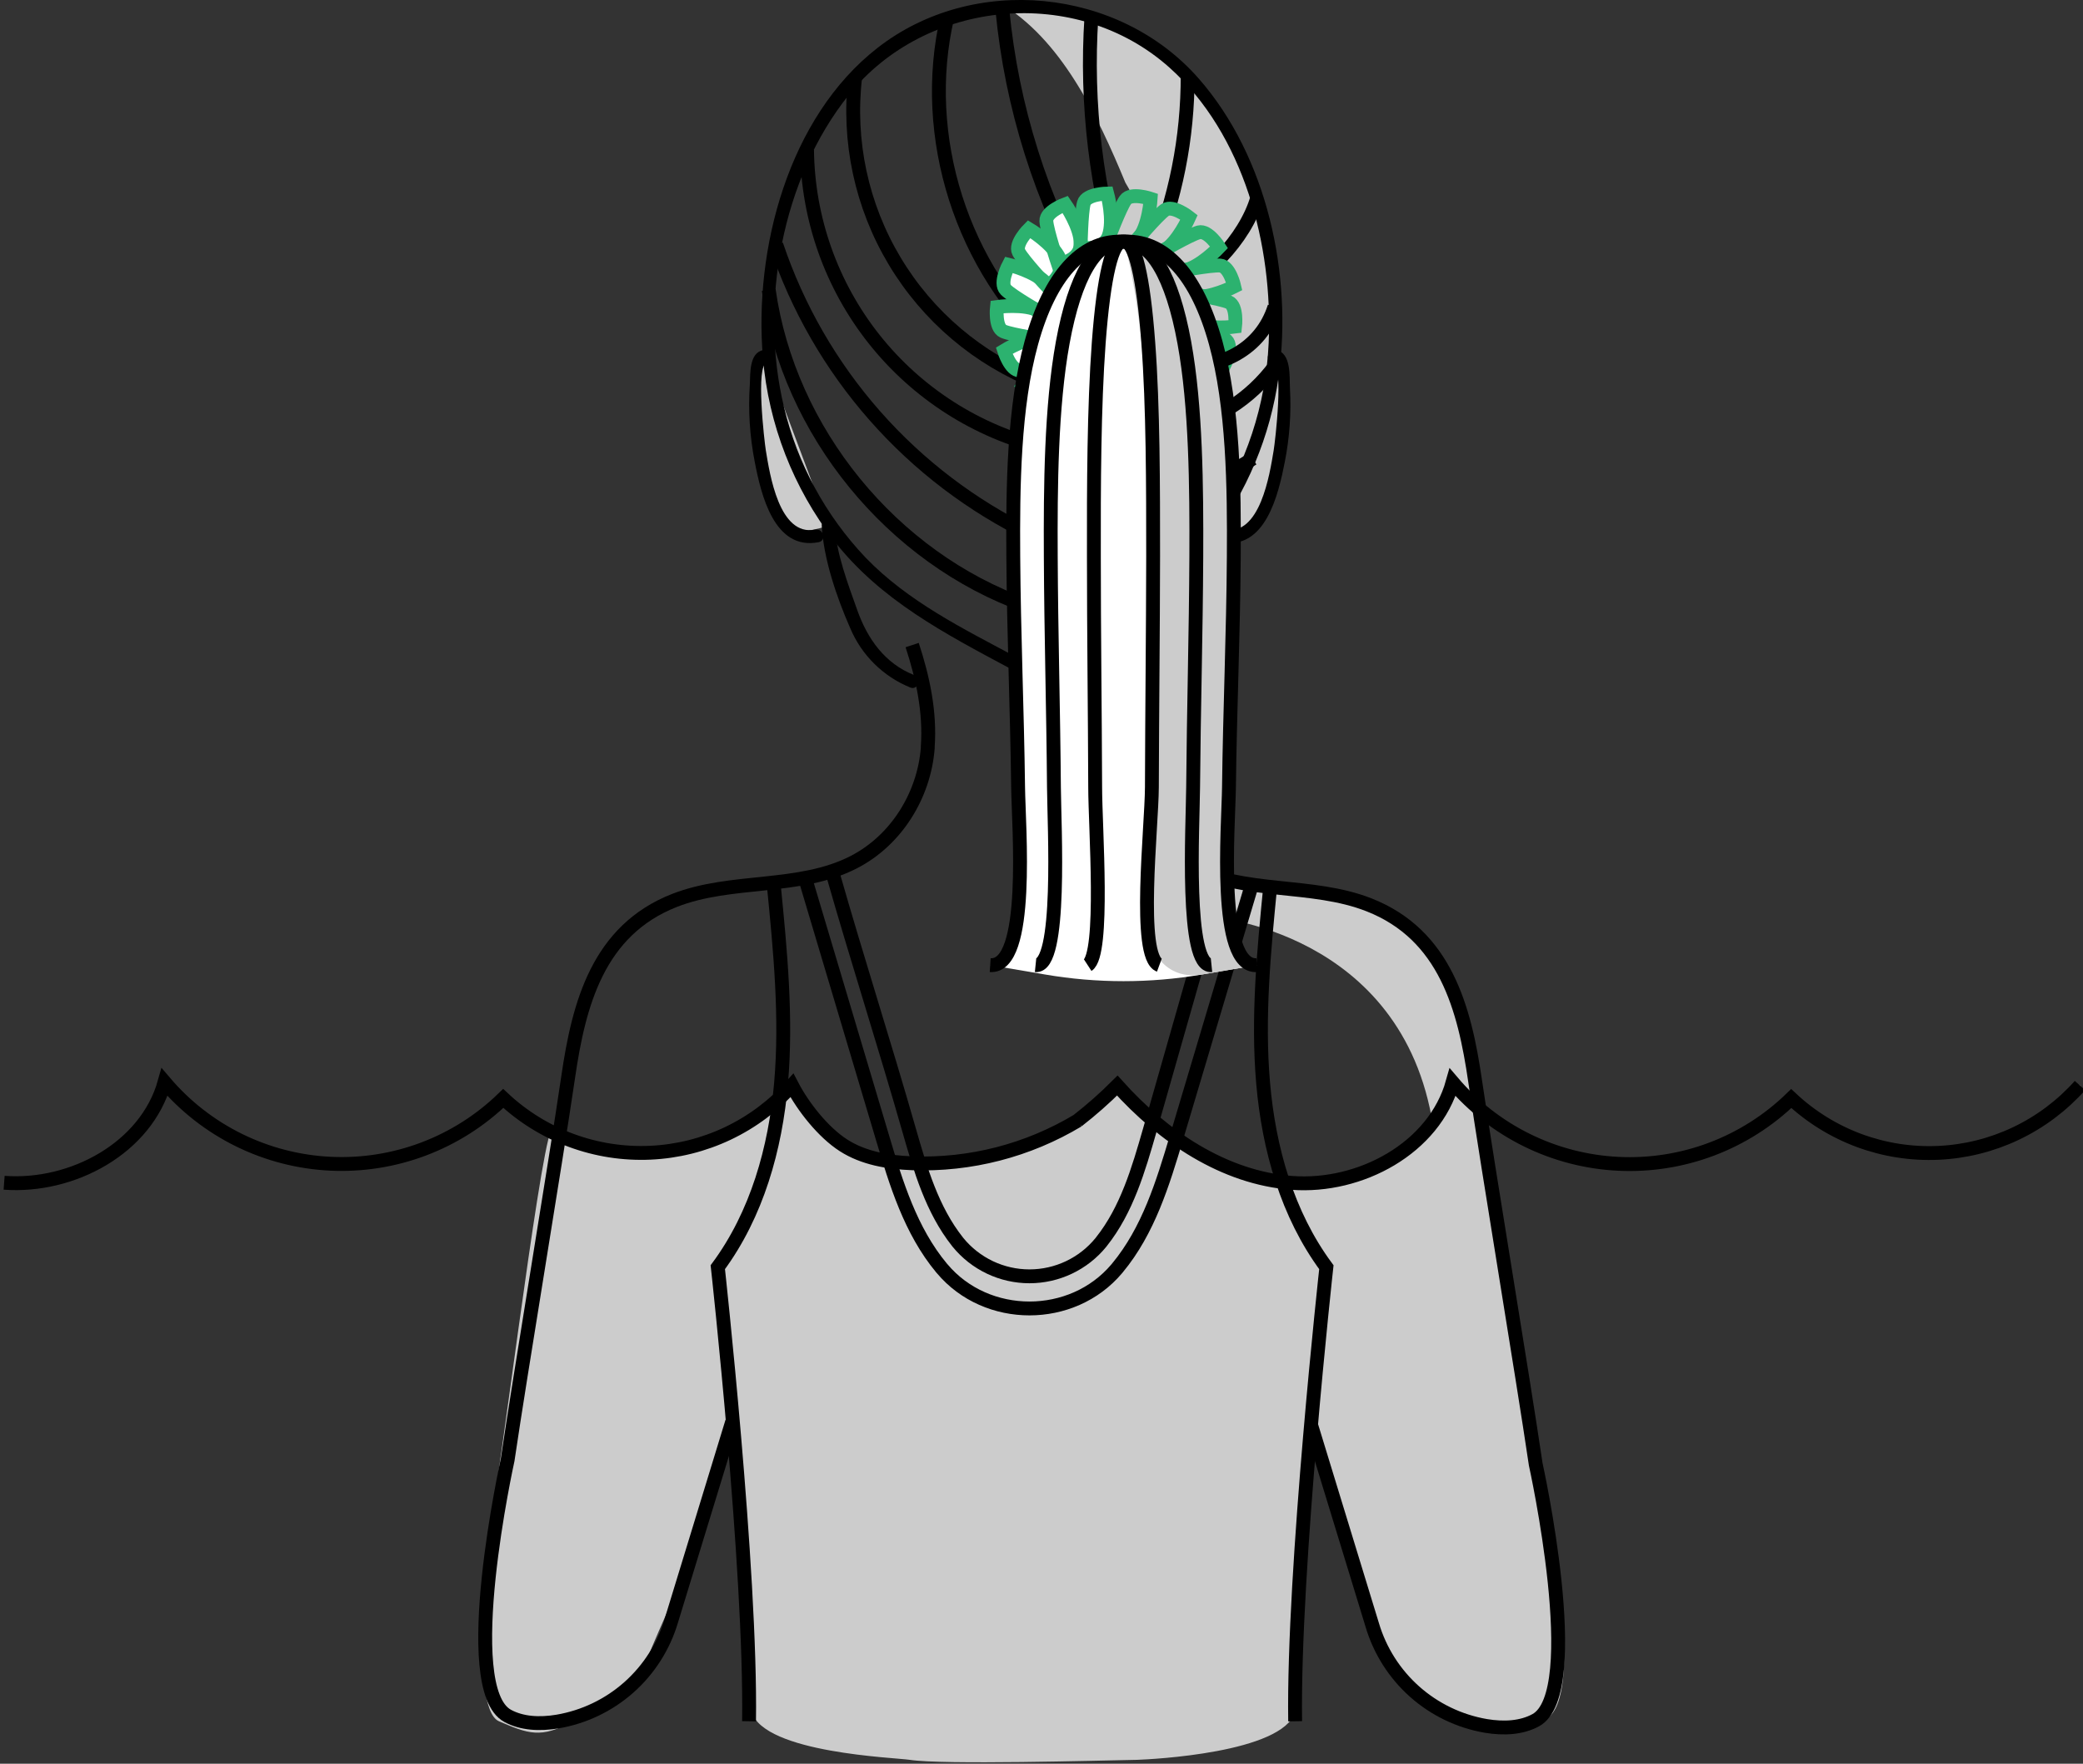 <svg width="150" height="127" viewBox="0 0 150 127" fill="none" xmlns="http://www.w3.org/2000/svg">
<rect x="0" y="0" width="150" height="127" fill="#333333" stroke="none"/>
<g clip-path="url(#clip0_1034_2854)">
<path d="M87.182 66.021C87.182 66.021 101.009 66.994 103.2 81.075L106.432 79.567C106.432 79.567 105.321 66.134 97.689 64.842C90.058 63.549 87.148 63.074 87.148 63.074L87.182 66.021Z" fill="#CCCCCC"/>
<path d="M110.709 123.941C110.396 123.941 107.893 124.567 105.703 123.941C103.444 123.297 100.562 121.341 99.758 119.248C98.709 116.51 96.816 111.494 96.316 108.609C96.165 107.746 94.47 102.326 94.438 102.664C94.476 104.276 93.96 113.118 93.465 119.658C93.441 119.948 93.398 120.236 93.337 120.521C93.575 121.428 93.552 122.384 93.271 123.278C92.332 126.225 82.946 126.682 81.882 126.72C79.106 126.773 67.842 127.086 65.514 126.72C64.46 126.554 55.076 126.241 54.121 123.278C53.843 122.383 53.821 121.428 54.059 120.521C53.998 120.236 53.955 119.948 53.931 119.658C53.449 113.118 53.045 109.842 52.823 103.29C52.754 103.08 52.197 103.262 51.884 104.229C51.703 104.786 50.814 107.114 50.633 107.671C50.523 108.531 49.844 110.249 49.694 111.112C49.193 113.997 47.613 116.823 46.565 119.561C45.761 121.654 43.295 122.793 41.246 123.941C38.962 125.221 38.02 124.839 35.927 123.941C33.736 123.003 35.135 110.124 35.301 109.548C35.864 107.611 38.743 83.578 39.681 81.387C39.725 81.281 43.749 83.265 46.878 83.265C47.566 83.036 48.339 82.72 48.527 82.639L48.865 82.504L49.275 82.31C49.706 82.113 50.213 82.526 50.633 82.31C51.571 81.856 52.532 81.556 53.449 81.059C54.807 80.317 57.204 78.243 57.204 78.243C57.204 78.243 59.378 82.723 63.149 83.249C65.088 83.534 67.054 83.602 69.009 83.452C69.696 83.397 70.379 83.305 71.055 83.177C71.206 83.177 71.368 83.193 71.509 83.193C72.452 83.188 73.386 83.006 74.263 82.657C76.603 82.013 80.358 78.258 80.358 78.258C80.358 78.258 85.518 82.952 86.075 82.667C86.705 83.161 87.408 83.554 88.159 83.834C89.373 84.584 90.774 84.979 92.201 84.973C92.364 84.973 92.514 84.973 92.692 84.954C93.354 85.135 94.037 85.227 94.723 85.226C96.087 85.213 97.423 84.843 98.6 84.153C99.226 83.909 102.668 81.459 103.199 81.074C103.259 81.074 104.395 77.945 104.451 77.945C106.954 80.136 106.954 80.02 106.954 80.136C106.954 82.952 110.556 103.493 110.709 105.48C110.747 105.984 110.969 106.541 111.022 107.045C111.022 107.139 111.307 108.368 111.335 108.609C111.363 108.85 111.648 109.77 111.648 109.861C111.735 110.452 114.364 123.941 110.709 123.941Z" fill="#CCCCCC"/>
<path d="M81.459 46.763C80.677 49.147 80.161 51.588 80.336 54.075C80.336 54.109 80.336 54.144 80.336 54.178C80.602 57.589 82.608 60.824 85.674 62.398C89.607 64.416 94.463 63.537 98.578 65.152C104.079 67.311 105.462 72.589 106.228 77.855C107.167 84.254 109.648 99.045 110.59 105.44C110.59 105.44 114.226 121.889 110.59 123.867C109.567 124.424 108.296 124.493 106.998 124.277C105.093 123.949 103.318 123.096 101.872 121.813C100.427 120.529 99.369 118.867 98.819 117.014L94.438 102.693" stroke="black" stroke-width="0.998" stroke-miterlimit="10"/>
<path d="M71.062 83.193C71.212 83.193 71.375 83.209 71.516 83.209C72.459 83.203 73.393 83.022 74.269 82.674C76.603 82.013 80.358 78.258 80.358 78.258C80.358 77.32 78.146 81.863 71.062 83.193Z" fill="#CCCCCC"/>
<path d="M71.056 83.193C70.379 83.321 69.696 83.413 69.009 83.468C69.231 83.431 69.45 83.383 69.666 83.324C70.059 83.305 70.449 83.256 70.834 83.177L71.056 83.193Z" fill="#CCCCCC"/>
<path d="M148.485 79.323C148.941 79.051 149.415 78.808 149.902 78.597C149.811 78.315 149.777 78.146 149.777 78.146C149.27 78.631 148.76 79.085 148.256 79.473C148.331 79.423 148.407 79.369 148.485 79.323Z" fill="#CCCCCC"/>
<path d="M59.644 37.851C58.9 38.114 57.226 38.524 56.669 37.957C56.142 37.363 55.756 36.657 55.539 35.892C54.477 32.799 54.155 29.499 54.6 26.258C54.629 26.039 54.685 25.792 54.876 25.698C54.941 25.666 55.013 25.652 55.085 25.66" fill="#CCCCCC"/>
<path d="M91.77 25.66C91.843 25.652 91.917 25.666 91.983 25.698C92.173 25.792 92.23 26.039 92.258 26.258C92.702 29.499 92.38 32.798 91.319 35.892C91.102 36.656 90.716 37.362 90.19 37.957C89.633 38.524 87.539 38.53 86.791 38.27" fill="#CCCCCC"/>
<path d="M73.803 48.008L73.584 50.705C73.584 50.705 80.252 50.999 80.781 50.655C81.309 50.31 79.529 50.655 84.442 46.837C86.525 45.22 87.815 38.039 86.816 38.267C85.818 38.495 80.928 45.492 76.015 46.837C75.257 47.186 74.518 47.577 73.803 48.008Z" fill="#CCCCCC"/>
<path d="M83.725 4.102C79.551 0.457 75.455 -0.279 71.963 0.2C76.388 2.772 79.013 8.248 81.037 13.145C81.712 14.257 82.198 15.473 82.477 16.743C82.761 17.576 82.853 18.463 82.746 19.337C82.746 19.625 82.746 19.913 82.711 20.204C82.086 28.254 80.03 38.245 74.376 45.914C74.376 45.914 77.311 48.139 84.604 41.058C91.898 33.977 96.629 15.366 83.725 4.102Z" fill="#CCCCCC"/>
<path d="M73.243 47.344C69.4 45.294 65.383 43.317 62.329 40.147C59.449 37.116 57.422 33.377 56.456 29.309C54.666 21.88 56.293 12.866 61.115 6.846C66.672 -0.091 77.526 -1.108 84.213 4.865C89.582 9.668 91.672 17.694 91.359 24.687C91.163 29.148 89.738 33.469 87.242 37.172C84.172 41.693 79.619 44.368 74.901 46.897C74.369 47.181 74.841 47.992 75.377 47.707C79.757 45.357 84.053 42.888 87.151 38.886C89.787 35.457 91.485 31.4 92.076 27.115C93.087 19.79 91.266 11.301 86.319 5.654C80.577 -0.895 70.079 -1.925 63.192 3.448C56.762 8.454 54.269 17.954 54.941 25.785C55.348 30.566 57.123 35.128 60.054 38.927C63.38 43.204 68.08 45.648 72.767 48.151C73.302 48.433 73.775 47.626 73.243 47.338V47.344Z" fill="black"/>
<path d="M91.644 26.114C92.483 26.258 91.823 31.812 91.719 32.429C91.435 34.143 90.746 38.64 88.165 38.136C87.577 38.02 87.323 38.924 87.918 39.04C91.128 39.666 92.064 35.598 92.524 33.242C92.865 31.508 92.989 29.738 92.893 27.973C92.849 27.163 93.009 25.404 91.895 25.207C91.303 25.104 91.05 26.008 91.644 26.114Z" fill="black"/>
<path d="M58.703 38.136C56.103 38.643 55.433 34.14 55.148 32.429C55.048 31.803 54.394 26.258 55.223 26.114C55.818 26.008 55.568 25.104 54.976 25.207C53.937 25.388 54.038 26.915 53.997 27.685C53.872 29.545 53.99 31.413 54.347 33.242C54.801 35.601 55.743 39.669 58.953 39.04C59.544 38.928 59.294 38.02 58.703 38.136Z" fill="black"/>
<path d="M59.175 37.851C59.307 40.251 60.252 43.014 61.218 45.214C61.622 46.18 62.213 47.057 62.957 47.794C63.702 48.531 64.585 49.113 65.555 49.507C66.118 49.729 66.362 48.821 65.805 48.599C63.728 47.779 62.464 45.996 61.738 43.946C61.062 42.041 60.227 39.879 60.114 37.851C60.08 37.25 59.141 37.247 59.175 37.851Z" fill="black"/>
<path d="M87.035 37.851C86.92 39.944 86.05 42.21 85.33 44.175C84.564 46.274 83.14 48.058 80.931 48.724C80.355 48.9 80.602 49.804 81.181 49.629C82.209 49.299 83.154 48.755 83.956 48.032C84.757 47.309 85.395 46.424 85.828 45.436C86.867 43.202 87.84 40.31 87.974 37.851C88.009 37.247 87.07 37.25 87.035 37.851Z" fill="black"/>
<path d="M55.73 63.818C56.193 68.512 56.653 73.271 56.246 77.986C55.839 82.702 54.507 87.442 51.69 91.247C51.69 91.247 54.097 113.081 53.94 123.942" stroke="black" stroke-width="0.998" stroke-miterlimit="10"/>
<path d="M91.472 63.818C91.012 68.512 90.552 73.271 90.959 77.986C91.365 82.702 92.698 87.442 95.514 91.247C95.514 91.247 93.108 113.081 93.265 123.942" stroke="black" stroke-width="0.998" stroke-miterlimit="10"/>
<path d="M55.358 20.883C56.797 31.068 64.235 40.176 73.925 43.627" stroke="black" stroke-width="0.998" stroke-miterlimit="10"/>
<path d="M55.902 17.628C57.423 22.159 59.834 26.341 62.992 29.928C66.15 33.516 69.992 36.437 74.294 38.521" stroke="black" stroke-width="0.998" stroke-miterlimit="10"/>
<path d="M58.117 10.792C58.169 15.75 59.872 20.549 62.955 24.433C66.039 28.315 70.328 31.061 75.145 32.235" stroke="black" stroke-width="0.998" stroke-miterlimit="10"/>
<path d="M61.585 5.532C61.04 10.148 62.04 14.813 64.428 18.8C66.816 22.787 70.457 25.871 74.783 27.57" stroke="black" stroke-width="0.998" stroke-miterlimit="10"/>
<path d="M68.218 1.22C66.215 9.809 69.266 19.387 75.868 25.232" stroke="black" stroke-width="0.998" stroke-miterlimit="10"/>
<path d="M72.182 0.701C72.853 7.684 74.985 14.447 78.44 20.551" stroke="black" stroke-width="0.998" stroke-miterlimit="10"/>
<path d="M78.594 1.22C78.179 7.495 78.936 13.792 80.825 19.79" stroke="black" stroke-width="0.998" stroke-miterlimit="10"/>
<path d="M82.905 18.549C84.65 14.388 85.541 9.919 85.524 5.407" stroke="black" stroke-width="0.998" stroke-miterlimit="10"/>
<path d="M83.835 21.277C86.716 20.319 89.676 17.187 90.527 14.271" stroke="black" stroke-width="0.998" stroke-miterlimit="10"/>
<path d="M87.933 63.387C86.221 69.386 84.508 75.386 82.796 81.388C81.988 84.204 81.143 87.114 79.316 89.41L79.278 89.46C78.656 90.224 77.871 90.839 76.981 91.262C76.091 91.685 75.118 91.904 74.133 91.904C73.148 91.904 72.175 91.685 71.285 91.262C70.395 90.839 69.61 90.224 68.987 89.46L68.95 89.413C67.123 87.107 66.278 84.204 65.47 81.388C63.756 75.389 61.731 69.078 60.017 63.08" stroke="black" stroke-width="0.998" stroke-miterlimit="10"/>
<path d="M58.086 63.6C59.907 69.705 61.728 75.81 63.549 81.913C64.532 85.218 65.567 88.613 67.798 91.3L67.848 91.357C71.055 95.171 77.21 95.171 80.421 91.357L80.468 91.3C82.698 88.613 83.731 85.218 84.72 81.913C86.522 75.864 88.327 69.808 90.136 63.747" stroke="black" stroke-width="0.998" stroke-miterlimit="10"/>
<path d="M82.499 30.992C82.682 31.317 82.93 31.602 83.226 31.829C83.522 32.057 83.86 32.222 84.222 32.316C84.583 32.409 84.96 32.429 85.329 32.374C85.698 32.32 86.053 32.191 86.371 31.996C86.689 31.802 86.966 31.545 87.183 31.241C87.4 30.937 87.554 30.593 87.635 30.229C87.716 29.864 87.723 29.487 87.656 29.12C87.588 28.753 87.448 28.403 87.242 28.092C86.669 27.275 85.318 28.054 85.897 28.877C86.291 29.44 86.281 30.326 85.653 30.739C85.024 31.152 84.191 30.811 83.856 30.207C83.371 29.328 82.023 30.113 82.511 30.992H82.499Z" fill="black"/>
<path d="M76.703 14.712C76.703 14.712 75.308 15.232 75.349 15.92C75.389 16.609 76.197 19.024 76.197 19.024C76.197 19.024 77.802 18.802 77.823 17.575C77.845 16.349 76.703 14.712 76.703 14.712Z" fill="white"/>
<path d="M79.732 13.936C79.732 13.936 78.243 13.958 78.052 14.618C77.861 15.278 77.814 17.828 77.814 17.828C77.814 17.828 79.403 18.141 79.832 17.009C80.261 15.876 79.732 13.936 79.732 13.936Z" fill="white"/>
<path d="M82.861 14.312C82.861 14.312 81.447 13.836 81.046 14.396C80.646 14.956 79.751 17.34 79.751 17.34C79.751 17.34 81.137 18.179 81.941 17.24C82.745 16.302 82.861 14.312 82.861 14.312Z" fill="#CCCCCC"/>
<path d="M85.627 15.651C85.627 15.651 84.454 14.728 83.891 15.122C83.327 15.517 81.685 17.466 81.685 17.466C81.685 17.466 82.708 18.718 83.769 18.092C84.829 17.466 85.627 15.651 85.627 15.651Z" fill="#CCCCCC"/>
<path d="M87.79 17.807C87.79 17.807 86.992 16.555 86.328 16.731C85.665 16.906 83.465 18.201 83.465 18.201C83.465 18.201 84.013 19.725 85.218 19.494C86.422 19.262 87.79 17.807 87.79 17.807Z" fill="#CCCCCC"/>
<path d="M88.881 20.626C88.881 20.626 88.553 19.171 87.864 19.121C87.176 19.071 84.676 19.55 84.676 19.55C84.676 19.55 84.676 21.171 85.893 21.355C87.11 21.54 88.881 20.626 88.881 20.626Z" fill="#CCCCCC"/>
<path d="M88.941 23.517C88.941 23.517 89.116 22.037 88.484 21.758C87.852 21.48 85.336 21.098 85.336 21.098C85.336 21.098 84.798 22.625 85.881 23.207C86.963 23.789 88.941 23.517 88.941 23.517Z" fill="#CCCCCC"/>
<path d="M88.155 26.317C88.155 26.317 88.815 24.981 88.315 24.509C87.814 24.037 85.567 22.835 85.567 22.835C85.567 22.835 84.551 24.087 85.377 25.003C86.203 25.92 88.155 26.317 88.155 26.317Z" fill="white"/>
<path d="M86.484 28.674C86.484 28.674 87.554 27.635 87.238 27.022C86.922 26.409 85.208 24.519 85.208 24.519C85.208 24.519 83.831 25.37 84.303 26.502C84.776 27.635 86.484 28.674 86.484 28.674Z" fill="white"/>
<path d="M84.113 30.345C84.113 30.345 85.468 29.719 85.365 29.04C85.261 28.361 84.288 26.008 84.288 26.008C84.288 26.008 82.705 26.346 82.774 27.573C82.843 28.799 84.113 30.345 84.113 30.345Z" fill="white"/>
<path d="M81.332 31.13C81.332 31.13 82.815 30.996 82.955 30.323C83.096 29.65 82.955 27.103 82.955 27.103C82.955 27.103 81.35 26.894 81.006 28.073C80.662 29.253 81.332 31.13 81.332 31.13Z" fill="white"/>
<path d="M78.44 30.936C78.44 30.936 79.882 31.308 80.242 30.72C80.602 30.132 81.316 27.685 81.316 27.685C81.316 27.685 79.87 26.953 79.15 27.945C78.431 28.937 78.44 30.936 78.44 30.936Z" fill="white"/>
<path d="M75.777 29.791C75.777 29.791 77.029 30.623 77.548 30.188C78.068 29.753 79.576 27.685 79.576 27.685C79.576 27.685 78.459 26.512 77.451 27.209C76.444 27.907 75.777 29.791 75.777 29.791Z" fill="white"/>
<path d="M73.656 27.82C73.656 27.82 74.541 29.018 75.192 28.787C75.843 28.555 77.936 27.106 77.936 27.106C77.936 27.106 77.276 25.626 76.093 25.945C74.91 26.265 73.656 27.82 73.656 27.82Z" fill="white"/>
<path d="M72.311 25.25C72.311 25.25 72.749 26.677 73.437 26.677C74.125 26.677 76.585 26.005 76.585 26.005C76.585 26.005 76.46 24.39 75.236 24.293C74.013 24.196 72.311 25.25 72.311 25.25Z" fill="white"/>
<path d="M71.791 22.106C71.791 22.106 71.625 23.586 72.257 23.858C72.889 24.13 75.411 24.5 75.411 24.5C75.411 24.5 75.937 22.966 74.851 22.394C73.766 21.821 71.791 22.106 71.791 22.106Z" fill="white"/>
<path d="M72.645 19.068C72.645 19.068 71.947 20.385 72.436 20.873C72.924 21.361 75.136 22.622 75.136 22.622C75.136 22.622 76.187 21.39 75.389 20.46C74.591 19.531 72.645 19.068 72.645 19.068Z" fill="white"/>
<path d="M74.1 16.499C74.1 16.499 73.046 17.55 73.365 18.16C73.684 18.771 75.424 20.636 75.424 20.636C75.424 20.636 76.794 19.769 76.306 18.642C75.818 17.516 74.1 16.499 74.1 16.499Z" fill="white"/>
<path d="M76.703 14.712C76.703 14.712 75.308 15.232 75.349 15.92C75.389 16.609 76.197 19.024 76.197 19.024C76.197 19.024 77.802 18.802 77.823 17.575C77.845 16.349 76.703 14.712 76.703 14.712Z" stroke="#2CB26F" stroke-width="0.998" stroke-miterlimit="10"/>
<path d="M79.732 13.936C79.732 13.936 78.243 13.958 78.052 14.618C77.861 15.278 77.814 17.828 77.814 17.828C77.814 17.828 79.403 18.141 79.832 17.009C80.261 15.876 79.732 13.936 79.732 13.936Z" stroke="#2CB26F" stroke-width="0.998" stroke-miterlimit="10"/>
<path d="M82.861 14.312C82.861 14.312 81.447 13.836 81.046 14.396C80.646 14.956 79.751 17.34 79.751 17.34C79.751 17.34 81.137 18.179 81.941 17.24C82.745 16.302 82.861 14.312 82.861 14.312Z" stroke="#2CB26F" stroke-width="0.998" stroke-miterlimit="10"/>
<path d="M85.627 15.651C85.627 15.651 84.454 14.728 83.891 15.122C83.327 15.517 81.685 17.466 81.685 17.466C81.685 17.466 82.708 18.718 83.769 18.092C84.829 17.466 85.627 15.651 85.627 15.651Z" stroke="#2CB26F" stroke-width="0.998" stroke-miterlimit="10"/>
<path d="M87.79 17.807C87.79 17.807 86.992 16.555 86.328 16.731C85.665 16.906 83.465 18.201 83.465 18.201C83.465 18.201 84.013 19.725 85.218 19.494C86.422 19.262 87.79 17.807 87.79 17.807Z" stroke="#2CB26F" stroke-width="0.998" stroke-miterlimit="10"/>
<path d="M88.881 20.626C88.881 20.626 88.553 19.171 87.864 19.121C87.176 19.071 84.676 19.55 84.676 19.55C84.676 19.55 84.676 21.171 85.893 21.355C87.11 21.54 88.881 20.626 88.881 20.626Z" stroke="#2CB26F" stroke-width="0.998" stroke-miterlimit="10"/>
<path d="M88.941 23.517C88.941 23.517 89.116 22.037 88.484 21.758C87.852 21.48 85.336 21.098 85.336 21.098C85.336 21.098 84.798 22.625 85.881 23.207C86.963 23.789 88.941 23.517 88.941 23.517Z" stroke="#2CB26F" stroke-width="0.998" stroke-miterlimit="10"/>
<path d="M88.155 26.317C88.155 26.317 88.815 24.981 88.315 24.509C87.814 24.037 85.567 22.835 85.567 22.835C85.567 22.835 84.551 24.087 85.377 25.003C86.203 25.92 88.155 26.317 88.155 26.317Z" stroke="#2CB26F" stroke-width="0.998" stroke-miterlimit="10"/>
<path d="M86.484 28.674C86.484 28.674 87.554 27.635 87.238 27.022C86.922 26.409 85.208 24.519 85.208 24.519C85.208 24.519 83.831 25.37 84.303 26.502C84.776 27.635 86.484 28.674 86.484 28.674Z" stroke="#2CB26F" stroke-width="0.998" stroke-miterlimit="10"/>
<path d="M84.113 30.345C84.113 30.345 85.468 29.719 85.365 29.04C85.261 28.361 84.288 26.008 84.288 26.008C84.288 26.008 82.705 26.346 82.774 27.573C82.843 28.799 84.113 30.345 84.113 30.345Z" stroke="#2CB26F" stroke-width="0.998" stroke-miterlimit="10"/>
<path d="M81.332 31.13C81.332 31.13 82.815 30.996 82.955 30.323C83.096 29.65 82.955 27.103 82.955 27.103C82.955 27.103 81.35 26.894 81.006 28.073C80.662 29.253 81.332 31.13 81.332 31.13Z" stroke="#2CB26F" stroke-width="0.998" stroke-miterlimit="10"/>
<path d="M78.44 30.936C78.44 30.936 79.882 31.308 80.242 30.72C80.602 30.132 81.316 27.685 81.316 27.685C81.316 27.685 79.87 26.953 79.15 27.945C78.431 28.937 78.44 30.936 78.44 30.936Z" stroke="#2CB26F" stroke-width="0.998" stroke-miterlimit="10"/>
<path d="M75.777 29.791C75.777 29.791 77.029 30.623 77.548 30.188C78.068 29.753 79.576 27.685 79.576 27.685C79.576 27.685 78.459 26.512 77.451 27.209C76.444 27.907 75.777 29.791 75.777 29.791Z" stroke="#2CB26F" stroke-width="0.998" stroke-miterlimit="10"/>
<path d="M73.656 27.82C73.656 27.82 74.541 29.018 75.192 28.787C75.843 28.555 77.936 27.106 77.936 27.106C77.936 27.106 77.276 25.626 76.093 25.945C74.91 26.265 73.656 27.82 73.656 27.82Z" stroke="#2CB26F" stroke-width="0.998" stroke-miterlimit="10"/>
<path d="M72.311 25.25C72.311 25.25 72.749 26.677 73.437 26.677C74.125 26.677 76.585 26.005 76.585 26.005C76.585 26.005 76.46 24.39 75.236 24.293C74.013 24.196 72.311 25.25 72.311 25.25Z" stroke="#2CB26F" stroke-width="0.998" stroke-miterlimit="10"/>
<path d="M71.791 22.106C71.791 22.106 71.625 23.586 72.257 23.858C72.889 24.13 75.411 24.5 75.411 24.5C75.411 24.5 75.937 22.966 74.851 22.394C73.766 21.821 71.791 22.106 71.791 22.106Z" stroke="#2CB26F" stroke-width="0.998" stroke-miterlimit="10"/>
<path d="M72.645 19.068C72.645 19.068 71.947 20.385 72.436 20.873C72.924 21.361 75.136 22.622 75.136 22.622C75.136 22.622 76.187 21.39 75.389 20.46C74.591 19.531 72.645 19.068 72.645 19.068Z" stroke="#2CB26F" stroke-width="0.998" stroke-miterlimit="10"/>
<path d="M74.1 16.499C74.1 16.499 73.046 17.55 73.365 18.16C73.684 18.771 75.424 20.636 75.424 20.636C75.424 20.636 76.794 19.769 76.306 18.642C75.818 17.516 74.1 16.499 74.1 16.499Z" stroke="#2CB26F" stroke-width="0.998" stroke-miterlimit="10"/>
<path d="M84.657 26.365C87.861 26.637 90.802 25.16 91.779 22.094" stroke="black" stroke-width="0.998" stroke-miterlimit="10"/>
<path d="M84.513 30.977C87.45 30.396 90.062 28.733 91.832 26.318" stroke="black" stroke-width="0.998" stroke-miterlimit="10"/>
<path d="M83.309 34.609C85.721 34.995 88.189 34.428 90.192 33.029" stroke="black" stroke-width="0.998" stroke-miterlimit="10"/>
<path d="M82.066 39.438C83.604 39.898 85.235 39.954 86.8 39.6" stroke="black" stroke-width="0.998" stroke-miterlimit="10"/>
<path d="M90.509 69.497L86.563 70.17C82.82 70.811 78.995 70.811 75.252 70.17L71.306 69.497C74.188 69.691 73.349 59.535 73.315 56.687C73.246 51.146 73.002 45.614 72.968 40.075C72.933 35.069 72.999 29.274 74.272 24.672C75.605 19.85 77.908 17.343 80.718 17.4H81.097C83.913 17.343 86.209 19.85 87.542 24.672C88.813 29.274 88.882 35.053 88.847 40.075C88.81 45.614 88.566 51.146 88.5 56.687C88.465 59.532 87.624 69.688 90.509 69.497Z" fill="white"/>
<path d="M90.508 69.497L86.562 70.17H86.512C84.009 70.589 82.51 68.527 82.626 66.005C84.425 26.63 80.905 17.4 80.905 17.4H81.096C83.912 17.343 86.209 19.85 87.542 24.672C88.812 29.274 88.881 35.053 88.847 40.075C88.809 45.614 88.565 51.146 88.499 56.687C88.465 59.532 87.623 69.688 90.508 69.497Z" fill="#CCCCCC"/>
<path d="M90.509 69.497C87.624 69.691 88.465 59.535 88.5 56.687C88.566 51.146 88.813 45.614 88.847 40.075C88.882 35.069 88.813 29.274 87.542 24.672C86.209 19.85 83.906 17.343 81.097 17.4H80.718C77.902 17.343 75.605 19.85 74.272 24.672C72.999 29.274 72.933 35.053 72.968 40.075C73.005 45.614 73.246 51.146 73.315 56.687C73.349 59.535 74.188 69.691 71.306 69.497" stroke="black" stroke-width="0.998" stroke-miterlimit="10"/>
<path d="M87.242 69.497C85.34 69.691 85.893 59.535 85.918 56.687C85.962 51.146 86.122 45.614 86.147 40.075C86.169 35.069 86.125 29.274 85.286 24.672C84.407 19.85 82.886 17.343 81.034 17.4H80.781C78.928 17.343 77.408 19.85 76.528 24.672C75.69 29.274 75.643 35.053 75.668 40.075C75.693 45.614 75.853 51.146 75.896 56.687C75.918 59.535 76.475 69.691 74.573 69.497" stroke="black" stroke-width="0.998" stroke-miterlimit="10"/>
<path d="M83.487 69.497C81.879 68.906 82.939 59.535 82.949 56.687C82.964 51.146 83.03 45.614 83.039 40.075C83.039 35.069 83.039 29.274 82.689 24.672C82.332 19.85 81.713 17.343 80.959 17.4H80.855C80.101 17.343 79.482 19.85 79.122 24.672C78.781 29.274 78.762 35.053 78.772 40.075C78.772 45.614 78.847 51.146 78.865 56.687C78.865 59.535 79.547 68.703 78.327 69.497" stroke="black" stroke-width="0.998" stroke-miterlimit="10"/>
<path d="M0.297 85.167C5.21 85.53 10.526 82.664 11.853 77.924C13.335 79.668 15.16 81.088 17.213 82.098C19.267 83.108 21.506 83.686 23.793 83.796C26.079 83.906 28.363 83.545 30.504 82.736C32.645 81.927 34.597 80.688 36.24 79.094C37.656 80.419 39.322 81.448 41.141 82.119C42.96 82.791 44.895 83.091 46.832 83.004C48.769 82.916 50.669 82.442 52.42 81.61C54.171 80.777 55.738 79.603 57.029 78.155C57.842 79.72 59.294 81.544 60.743 82.473C62.191 83.403 63.959 83.697 65.68 83.763C69.875 83.914 74.022 82.844 77.621 80.684L77.589 80.702C78.597 79.918 79.556 79.072 80.459 78.168C83.747 81.832 88.14 84.814 93.049 85.177C97.959 85.54 103.281 82.674 104.608 77.933C106.09 79.676 107.915 81.097 109.968 82.106C112.022 83.116 114.261 83.694 116.546 83.803C118.832 83.913 121.116 83.553 123.257 82.744C125.397 81.936 127.349 80.697 128.992 79.103C130.408 80.428 132.074 81.457 133.893 82.129C135.712 82.8 137.647 83.101 139.584 83.013C141.521 82.926 143.421 82.452 145.172 81.619C146.923 80.787 148.49 79.612 149.781 78.165" stroke="black" stroke-width="0.998" stroke-miterlimit="10"/>
<path d="M65.686 46.449C66.468 48.834 66.985 51.274 66.809 53.762V53.865C66.543 57.276 64.541 60.511 61.474 62.085C57.541 64.103 52.685 63.224 48.568 64.838C43.07 66.997 41.684 72.276 40.917 77.542C39.978 83.941 37.497 98.731 36.555 105.127C36.555 105.127 32.919 121.576 36.555 123.553C37.579 124.11 38.849 124.179 40.147 123.963C42.056 123.639 43.835 122.787 45.283 121.504C46.731 120.22 47.791 118.556 48.342 116.701L52.723 102.38" stroke="black" stroke-width="0.998" stroke-miterlimit="10"/>
</g>
<defs>
<clipPath id="clip0_1034_2854">
<rect width="150" height="127" fill="white"/>
</clipPath>
</defs>
</svg>
